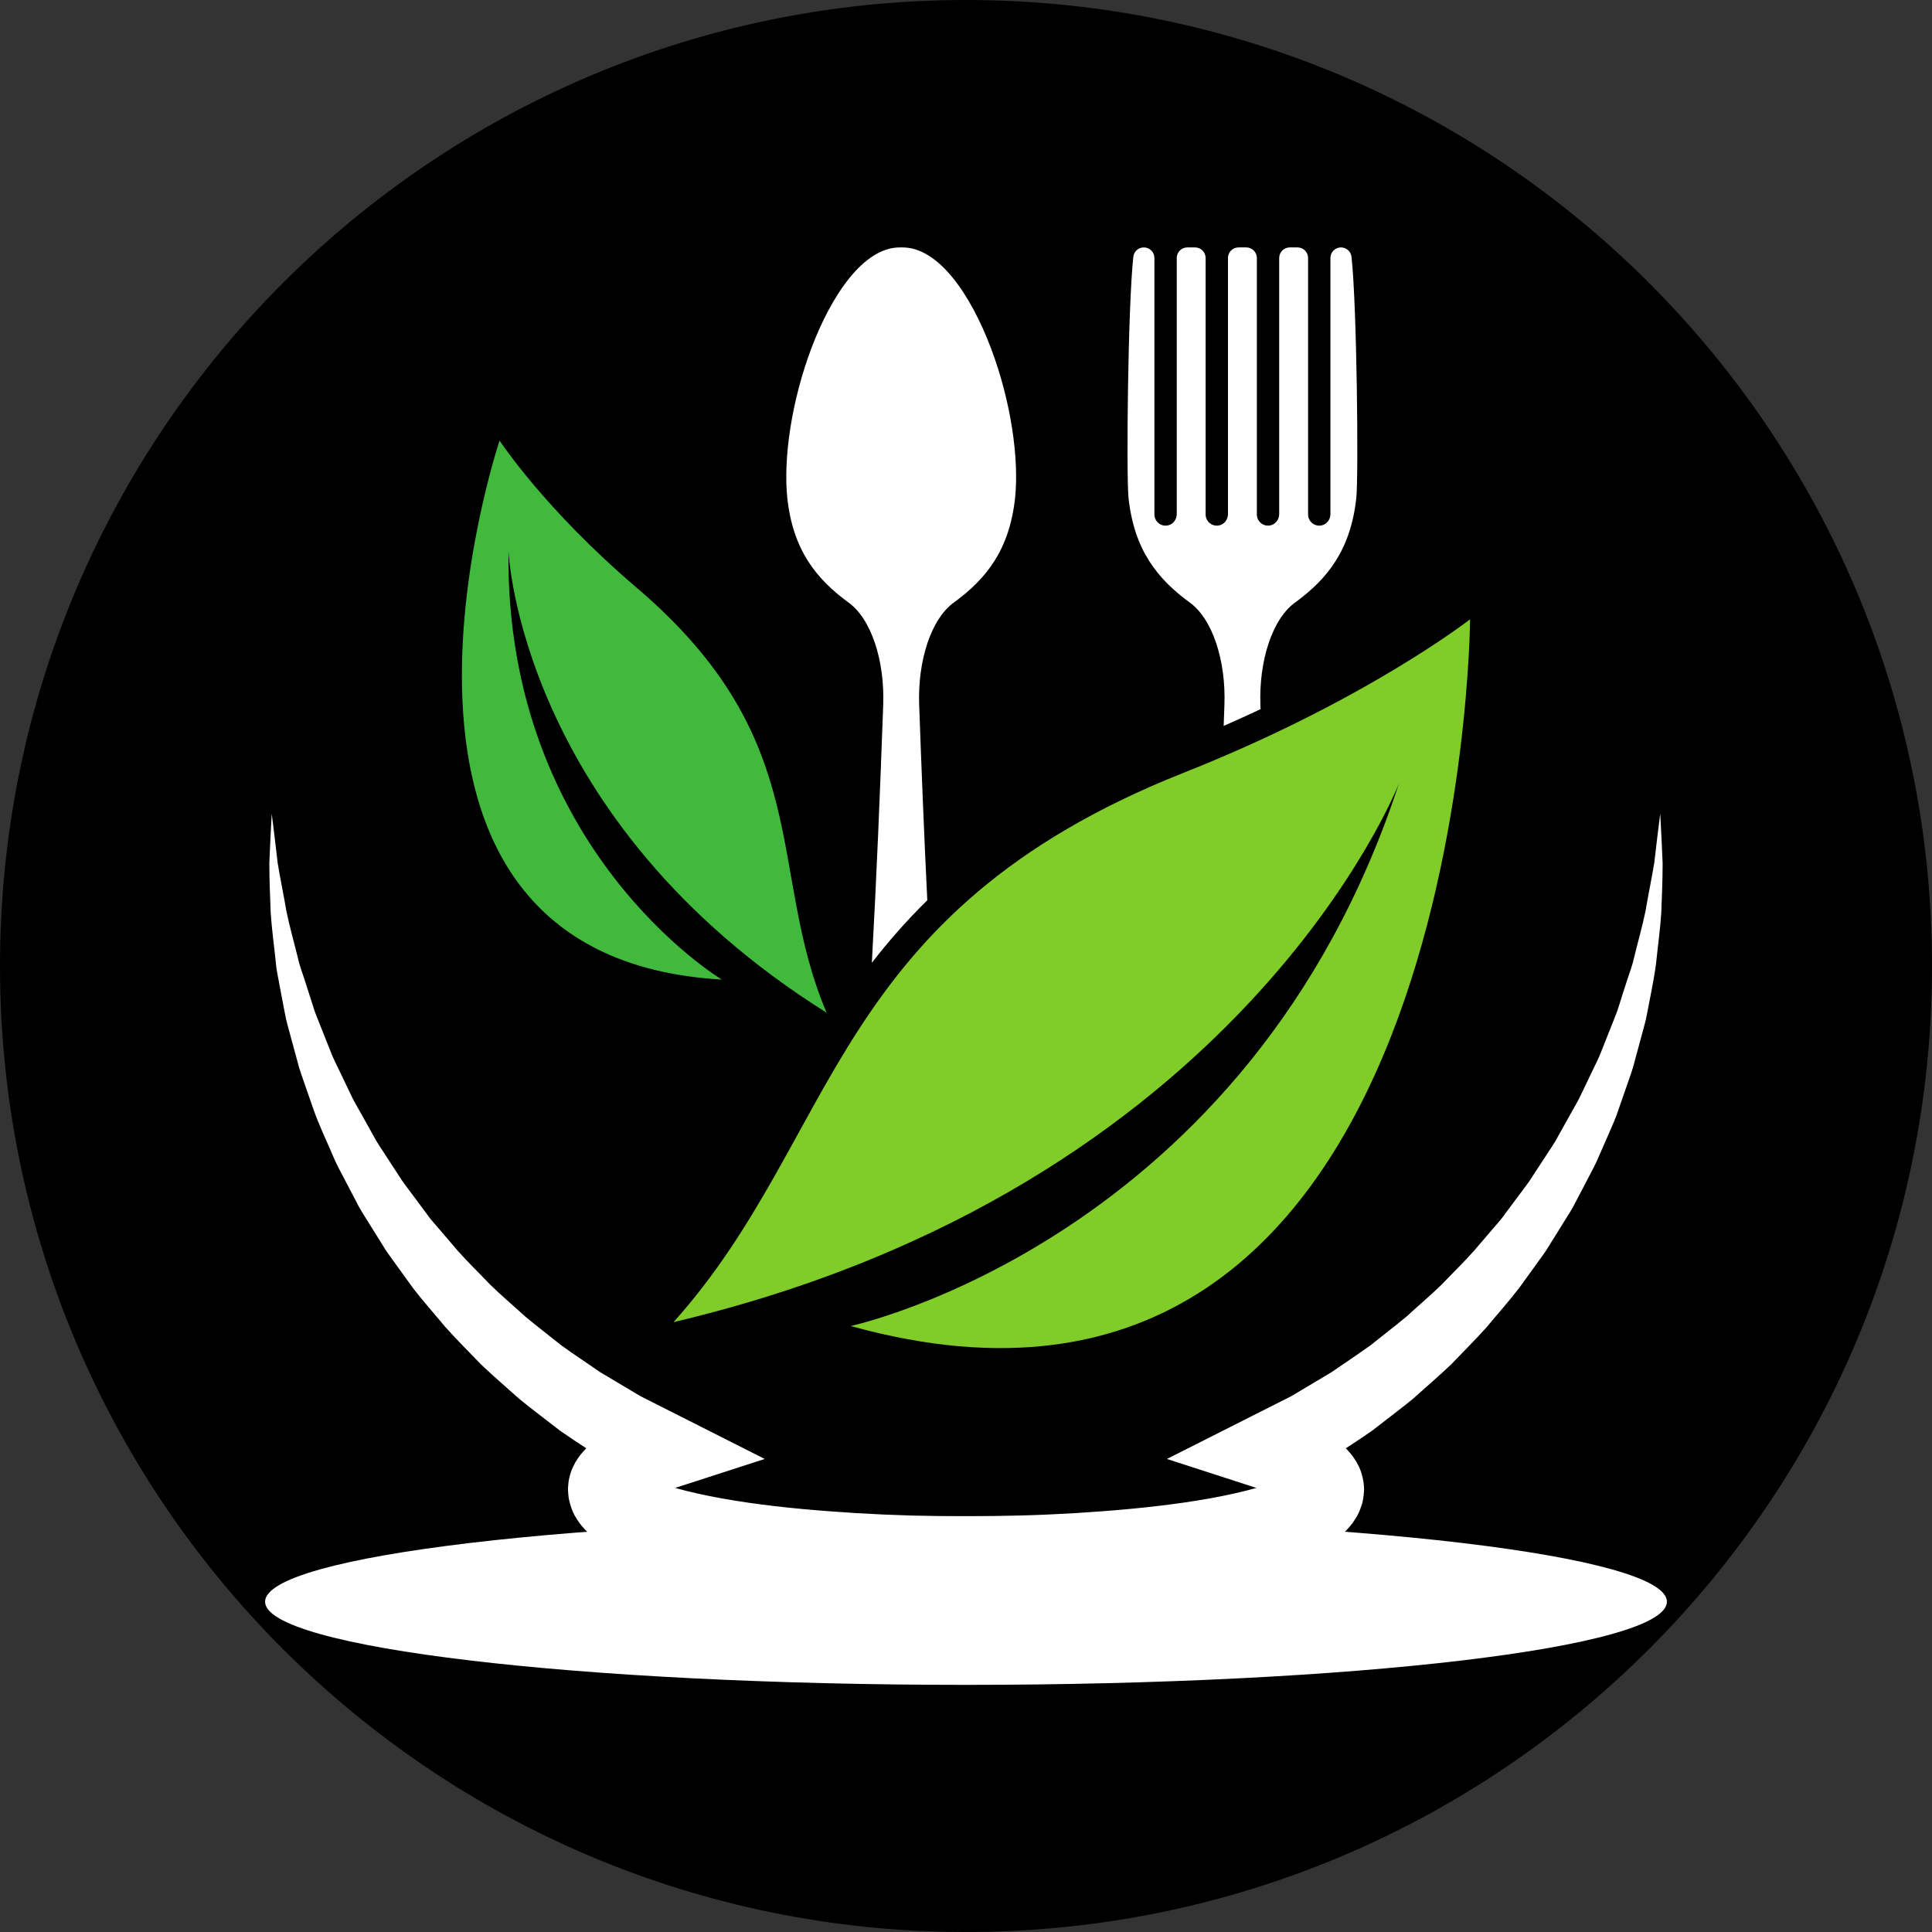 <svg xmlns="http://www.w3.org/2000/svg" xmlns:xlink="http://www.w3.org/1999/xlink" width="500" zoomAndPan="magnify" viewBox="0 0 375 375" height="500" preserveAspectRatio="xMidYMid meet" version="1.0"><rect x="0" y="0" width="375" height="375" fill="#333333" stroke="none"/><defs><clipPath id="d8cf6305f0"><path d="M 187.5 0 C 83.945 0 0 83.945 0 187.5 C 0 291.055 83.945 375 187.5 375 C 291.055 375 375 291.055 375 187.5 C 375 83.945 291.055 0 187.5 0 Z M 187.5 0 " clip-rule="nonzero"/></clipPath><clipPath id="ee72e76182"><path d="M 52.148 157 L 322.836 157 L 322.836 310.844 L 52.148 310.844 Z M 52.148 157 " clip-rule="nonzero"/></clipPath><clipPath id="30926b8218"><path d="M 51.453 294.754 L 323.668 294.754 L 323.668 327.031 L 51.453 327.031 Z M 51.453 294.754 " clip-rule="nonzero"/></clipPath><clipPath id="8e08002444"><path d="M 187.5 294.754 C 112.363 294.754 51.453 301.977 51.453 310.891 C 51.453 319.805 112.363 327.031 187.5 327.031 C 262.637 327.031 323.547 319.805 323.547 310.891 C 323.547 301.977 262.637 294.754 187.5 294.754 Z M 187.5 294.754 " clip-rule="nonzero"/></clipPath></defs><g clip-path="url(#d8cf6305f0)"><rect x="-37.5" width="450" fill="#000000" y="-37.5" height="450" fill-opacity="1"/></g><path fill="#ffffff" d="M 175.086 48.023 C 175.004 48.027 174.84 48.027 174.758 48.023 C 167.625 47.953 161.398 57.305 157.527 67.496 C 153.602 77.871 152.031 89.023 152.809 96.613 C 153.91 106.859 158.523 112.387 164.523 116.824 C 169.113 119.98 171.742 128.258 171.43 136.82 C 170.824 153.652 170.141 170.367 169.223 186.879 C 172.418 182.754 175.957 178.695 179.988 174.742 C 179.371 162.191 178.867 149.539 178.41 136.82 C 178.098 128.258 180.73 119.98 185.316 116.824 C 191.316 112.387 195.934 106.859 197.031 96.613 C 197.812 89.023 196.246 77.871 192.312 67.496 C 188.445 57.305 182.215 47.953 175.086 48.023 Z M 262.328 49.848 C 262.215 48.809 261.336 48.023 260.289 48.023 C 259.152 48.023 258.234 48.945 258.234 50.074 L 258.234 99.789 C 258.234 100.82 257.539 101.766 256.527 101.977 C 255.137 102.27 253.898 101.203 253.898 99.859 L 253.898 50.074 C 253.898 48.945 252.98 48.023 251.844 48.023 L 250.348 48.023 C 249.211 48.023 248.289 48.945 248.289 50.074 L 248.289 99.789 C 248.289 100.82 247.594 101.766 246.582 101.977 C 245.195 102.27 243.957 101.203 243.957 99.859 L 243.957 50.074 C 243.957 48.945 243.035 48.023 241.902 48.023 L 240.402 48.023 C 239.27 48.023 238.348 48.945 238.348 50.074 L 238.348 99.789 C 238.348 100.82 237.652 101.766 236.641 101.977 C 235.25 102.27 234.012 101.203 234.012 99.859 L 234.012 50.074 C 234.012 48.945 233.094 48.023 231.961 48.023 L 230.461 48.023 C 229.328 48.023 228.406 48.945 228.406 50.074 L 228.406 99.789 C 228.406 100.82 227.711 101.766 226.699 101.977 C 225.309 102.27 224.07 101.203 224.07 99.859 L 224.07 50.074 C 224.07 48.945 223.152 48.023 222.02 48.023 C 220.973 48.023 220.09 48.809 219.977 49.848 C 218.918 59.566 218.602 92.324 219.043 96.613 C 220.141 106.859 224.758 112.387 230.758 116.824 C 235.344 119.98 237.977 128.258 237.66 136.82 C 237.613 138.184 237.559 139.543 237.512 140.902 C 239.992 139.816 242.379 138.723 244.676 137.645 C 244.664 137.367 244.652 137.094 244.645 136.82 C 244.332 128.258 246.961 119.98 251.551 116.824 C 257.551 112.387 262.164 106.859 263.262 96.613 C 263.703 92.324 263.391 59.566 262.328 49.848 " fill-opacity="1" fill-rule="nonzero"/><path fill="#80cc28" d="M 271.535 152.062 C 271.535 152.062 241.094 230.57 130.73 256.625 C 163.148 220.43 160.918 177.242 229.852 149.949 C 265.086 135.996 285.34 120.203 285.34 120.203 C 285.34 120.203 284.426 290.574 165.121 257.375 C 165.121 257.375 242.484 240.824 271.535 152.062 " fill-opacity="1" fill-rule="nonzero"/><path fill="#40b93c" d="M 98.695 106.988 C 98.695 106.988 100.852 159.188 160.449 196.574 C 148.66 168.832 158.613 143.918 123.598 114.094 C 105.695 98.844 96.965 85.516 96.965 85.516 C 96.965 85.516 63.398 185.75 140.105 190.133 C 140.105 190.133 97.984 164.926 98.695 106.988 " fill-opacity="1" fill-rule="nonzero"/><g clip-path="url(#ee72e76182)"><path fill="#ffffff" d="M 250.426 291.809 L 250.379 291.758 L 250.48 291.852 C 250.461 291.848 250.508 291.871 250.426 291.809 Z M 124.5 291.836 L 124.621 291.723 L 124.551 291.797 C 124.469 291.859 124.512 291.836 124.5 291.836 Z M 322.25 157.949 C 321.832 161.137 321.461 164.309 321.094 167.465 C 320.578 170.609 319.914 173.723 319.395 176.836 C 318.75 179.934 317.875 182.98 317.133 186.031 C 316.801 187.566 316.195 189.039 315.734 190.539 C 315.23 192.027 314.777 193.527 314.301 195.02 C 313.875 196.523 313.215 197.953 312.66 199.414 L 310.934 203.77 C 310.406 205.234 309.66 206.617 309 208.027 L 306.984 212.23 C 306.359 213.652 305.516 214.969 304.777 216.328 L 302.516 220.387 C 301.809 221.762 300.898 223.02 300.07 224.324 L 297.539 228.199 C 296.742 229.52 295.754 230.711 294.852 231.957 L 292.098 235.656 C 291.227 236.922 290.137 238.023 289.164 239.207 L 286.176 242.699 C 284.148 244.992 281.934 247.117 279.832 249.328 C 277.645 251.453 275.309 253.43 273.066 255.484 C 270.734 257.445 268.301 259.273 265.938 261.18 C 263.465 262.949 260.93 264.617 258.445 266.344 L 250.645 270.992 L 242.555 275.078 L 226.5 283.184 L 243.703 288.75 L 243.867 288.805 C 242.547 289.18 241.164 289.523 239.781 289.836 C 236.531 290.582 233.133 291.164 229.703 291.664 C 222.832 292.652 215.801 293.254 208.75 293.695 C 205.219 293.902 201.68 294.062 198.137 294.156 C 194.559 294.254 191.145 294.285 187.453 294.285 C 183.988 294.293 180.379 294.254 176.852 294.164 C 173.309 294.062 169.77 293.91 166.242 293.699 C 159.191 293.254 152.156 292.672 145.285 291.676 C 141.859 291.176 138.453 290.594 135.203 289.848 C 133.797 289.535 132.391 289.188 131.055 288.805 L 131.281 288.73 L 148.43 283.18 L 132.422 275.094 L 124.336 271.008 L 116.531 266.363 C 114.043 264.641 111.508 262.965 109.039 261.199 C 106.672 259.297 104.242 257.457 101.906 255.5 C 99.664 253.449 97.328 251.477 95.141 249.348 C 93.039 247.133 90.824 245.008 88.797 242.715 L 85.809 239.219 C 84.832 238.035 83.742 236.934 82.871 235.668 L 80.121 231.969 C 79.219 230.723 78.23 229.527 77.43 228.215 L 74.902 224.336 C 74.074 223.031 73.164 221.77 72.453 220.398 L 70.195 216.336 C 69.449 214.977 68.613 213.66 67.988 212.238 L 65.973 208.031 C 65.312 206.625 64.566 205.242 64.043 203.773 L 62.312 199.422 C 61.758 197.961 61.098 196.527 60.676 195.023 L 59.238 190.543 C 58.781 189.043 58.176 187.57 57.844 186.035 C 57.102 182.984 56.227 179.93 55.586 176.844 C 55.07 173.742 54.406 170.648 53.891 167.488 C 53.523 164.309 53.156 161.125 52.742 157.949 C 52.555 161.148 52.414 164.348 52.277 167.547 C 52.281 170.754 52.418 173.996 52.547 177.25 C 52.766 180.484 53.219 183.684 53.551 186.93 C 53.684 188.555 54.086 190.129 54.348 191.738 L 55.27 196.543 C 55.535 198.16 56.043 199.711 56.445 201.293 L 57.734 206.031 C 58.113 207.633 58.719 209.152 59.238 210.707 L 60.859 215.363 C 61.941 218.473 63.395 221.43 64.68 224.469 C 65.301 226.004 66.133 227.43 66.879 228.902 L 69.18 233.297 C 69.898 234.793 70.852 236.145 71.703 237.566 L 74.336 241.785 C 75.172 243.23 76.227 244.508 77.176 245.875 L 80.094 249.918 C 82.113 252.562 84.344 255.035 86.469 257.609 C 88.688 260.094 91.07 262.43 93.383 264.852 C 95.797 267.156 98.348 269.324 100.84 271.566 C 103.438 273.676 106.125 275.688 108.777 277.75 C 110.434 278.898 112.117 280.012 113.801 281.117 C 113.629 281.281 113.457 281.461 113.266 281.68 C 112.914 282.074 112.586 282.438 112.227 282.984 C 112.051 283.238 111.883 283.492 111.719 283.754 C 111.547 284.062 111.387 284.387 111.234 284.707 C 110.926 285.309 110.668 286.145 110.48 286.922 C 110.387 287.312 110.336 287.766 110.297 288.191 L 110.25 288.844 L 110.242 289.004 C 110.227 288.863 110.359 290.922 110.305 290.066 L 110.316 290.152 L 110.352 290.488 L 110.375 290.656 L 110.387 290.766 L 110.465 291.148 C 110.672 292.152 111.078 293.285 111.5 294.082 C 111.809 294.621 112.145 295.152 112.508 295.66 C 112.859 296.145 113.168 296.461 113.52 296.852 C 113.691 297.035 113.875 297.23 114.043 297.391 L 114.512 297.809 C 114.824 298.082 115.156 298.363 115.473 298.613 L 116.359 299.242 C 117.551 300.059 118.633 300.633 119.695 301.16 C 123.895 303.168 127.691 304.25 131.512 305.254 C 135.324 306.207 139.078 306.922 142.824 307.543 C 150.312 308.75 157.754 309.598 165.195 310.07 C 168.918 310.316 172.637 310.504 176.352 310.629 C 180.082 310.75 183.738 310.816 187.535 310.836 C 191.109 310.828 194.957 310.754 198.641 310.633 C 202.355 310.508 206.074 310.32 209.797 310.074 C 217.238 309.602 224.676 308.773 232.168 307.555 C 235.914 306.93 239.668 306.219 243.48 305.266 C 247.305 304.277 251.102 303.184 255.305 301.176 C 256.363 300.648 257.449 300.07 258.641 299.254 L 259.527 298.629 C 259.844 298.379 260.176 298.094 260.488 297.824 L 260.961 297.402 C 261.129 297.242 261.312 297.047 261.48 296.867 C 261.836 296.473 262.141 296.156 262.496 295.672 C 262.855 295.164 263.195 294.633 263.504 294.09 C 263.828 293.457 264.121 292.707 264.348 291.992 C 264.574 291.254 264.691 290.324 264.746 289.488 L 264.762 289.164 C 264.793 289.758 264.727 288.168 264.73 288.328 L 264.727 288.285 L 264.703 288.113 L 264.688 287.949 L 264.633 287.551 C 264.48 286.492 264.035 285.164 263.773 284.699 C 263.621 284.375 263.457 284.055 263.285 283.746 C 263.125 283.484 262.953 283.227 262.777 282.973 C 262.414 282.43 262.086 282.062 261.734 281.668 C 261.555 281.453 261.383 281.281 261.219 281.121 C 262.902 280.02 264.578 278.914 266.227 277.77 C 268.879 275.707 271.562 273.695 274.164 271.586 C 276.656 269.344 279.203 267.172 281.625 264.871 C 283.934 262.449 286.32 260.109 288.539 257.625 C 290.664 255.055 292.895 252.578 294.914 249.934 L 297.836 245.891 C 298.777 244.523 299.836 243.242 300.672 241.805 L 303.301 237.578 C 304.152 236.16 305.109 234.805 305.832 233.309 L 308.129 228.914 C 308.879 227.441 309.707 226.016 310.324 224.477 L 312.309 219.949 C 312.953 218.434 313.652 216.949 314.148 215.371 L 315.77 210.715 C 316.289 209.16 316.895 207.641 317.273 206.039 L 318.559 201.297 C 318.961 199.715 319.465 198.164 319.73 196.547 C 320.34 193.336 321.039 190.152 321.449 186.93 C 321.781 183.688 322.234 180.48 322.449 177.254 C 322.578 174.016 322.711 170.789 322.715 167.574 C 322.578 164.348 322.438 161.141 322.25 157.949 " fill-opacity="1" fill-rule="nonzero"/></g><g clip-path="url(#30926b8218)"><g clip-path="url(#8e08002444)"><path fill="#ffffff" d="M 51.453 294.754 L 323.543 294.754 L 323.543 327.031 L 51.453 327.031 Z M 51.453 294.754 " fill-opacity="1" fill-rule="nonzero"/></g></g></svg>